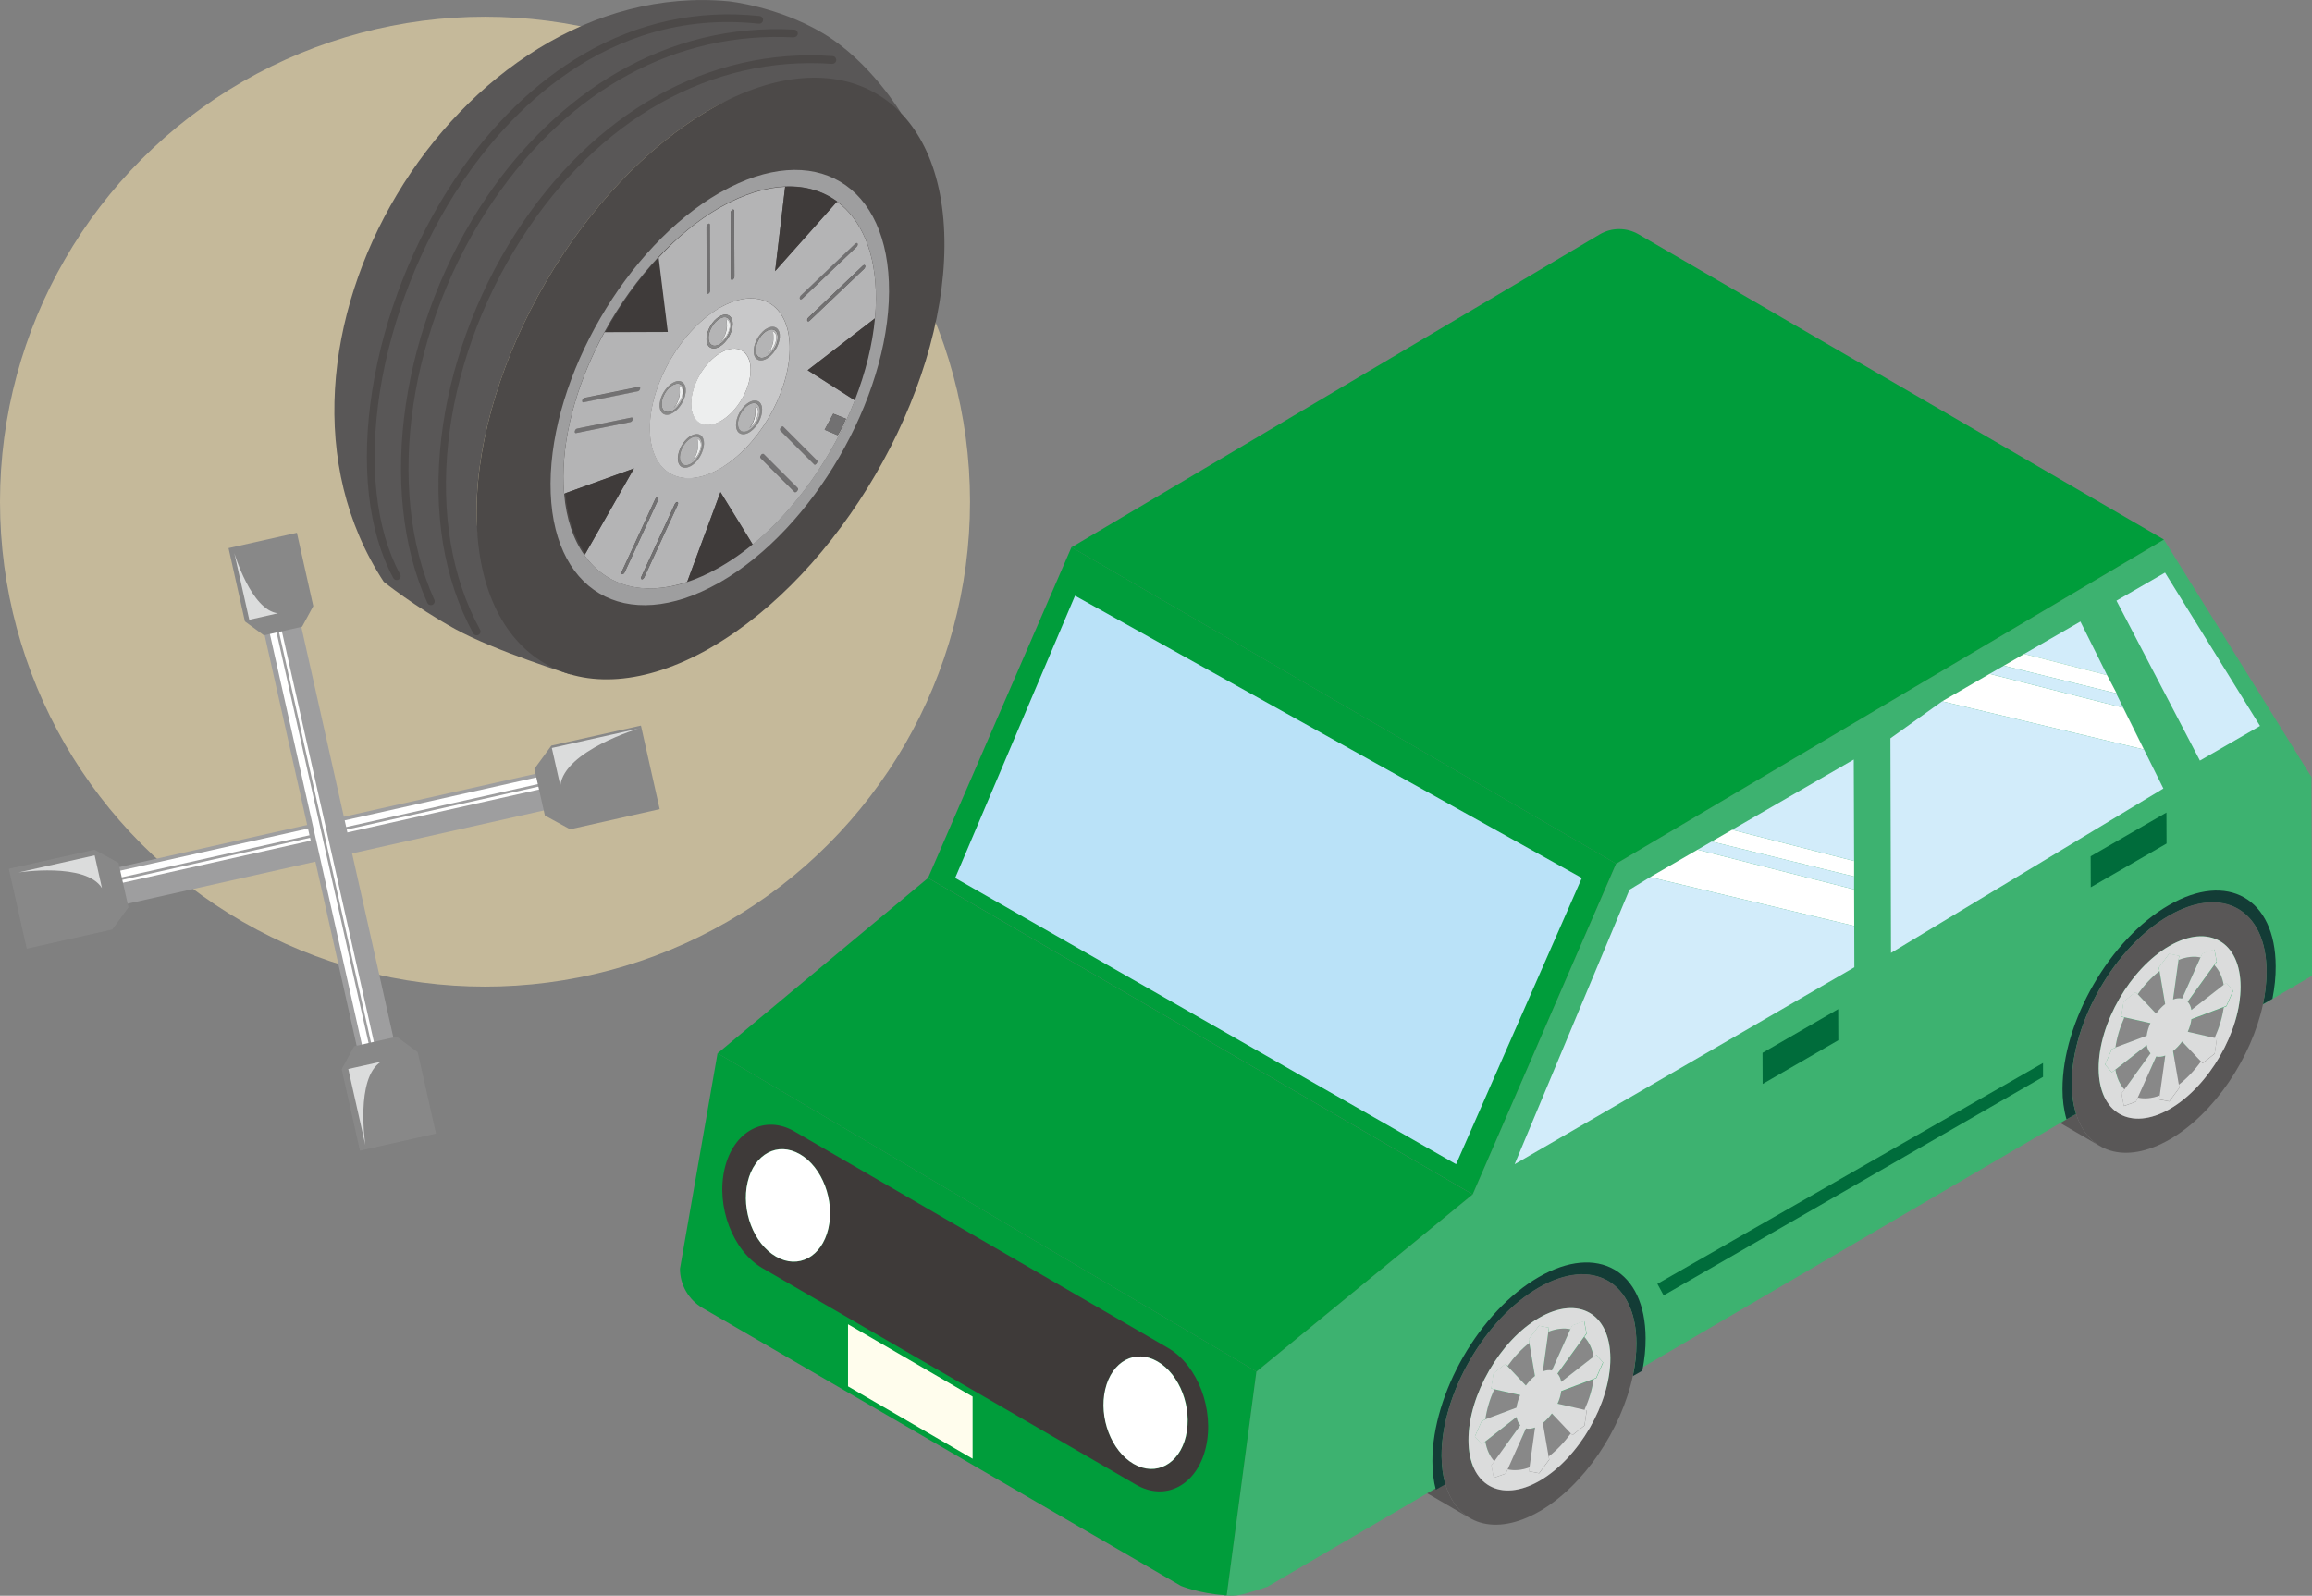 <?xml version="1.0" encoding="UTF-8"?><svg id="_レイヤー_2" xmlns="http://www.w3.org/2000/svg" viewBox="0 0 196.16 135.41"><rect x="0" y="0" width="196.16" height="135.41" fill="#808080" stroke="none"/><defs><style>.cls-1{fill:#727172;}.cls-2{fill:#edeeee;}.cls-3{fill:#3db270;}.cls-4{fill:#3f3b3a;}.cls-5{fill:#4c4948;}.cls-6{fill:#9e9e9f;}.cls-7{isolation:isolate;}.cls-8{fill:#c8c8c9;}.cls-9{fill:#3e3a39;}.cls-10{fill:#dbdcdc;}.cls-11{fill:#fffded;}.cls-12{fill:#fff;}.cls-13{fill:#c5b99a;}.cls-14{fill:#006c3b;}.cls-15{fill:#b4b4b5;}.cls-16{fill:#bae2f8;}.cls-17{fill:#595757;}.cls-18{fill:#133c36;}.cls-19{fill:#d2ecfa;}.cls-20{fill:#888;}.cls-21{fill:#009d3b;}</style></defs><g id="_デザイン"><circle class="cls-13" cx="41.15" cy="42.57" r="41.15"/><g class="cls-7"><path class="cls-17" d="M60.22,9.32c.07-.04.14-.08.2-.12,5.44-3.07,12.48-1.65,16.05.43,0,0-2.61-4.42-6.68-6.83C65.94.52,61.82.11,61.82.11c-23.08-2.17-42.21,29.47-29.26,49.26,0,0,2.6,2.09,6.03,3.99,3.43,1.89,9.86,3.89,9.86,3.89-3.61-2.1-8.06-7.53-8.02-13.89.08-12.57,8.93-27.77,19.78-34.04Z"/><path class="cls-5" d="M60.15,55.05c.07-.04.14-.08.2-.12,10.85-6.27,19.71-21.47,19.78-34.04.08-12.64-8.77-17.89-19.71-11.7-.07.04-.14.08-.2.12-10.85,6.27-19.71,21.47-19.78,34.04-.08,12.64,8.77,17.89,19.71,11.7Z"/><path class="cls-5" d="M39.19,15.5c3.78-5.63,12.07-14.88,25.19-13.49.18.02.34-.11.36-.29.02-.18-.11-.34-.29-.36-5.25-.56-10.27.52-14.91,3.21-4.08,2.36-7.85,6.02-10.9,10.56-3.56,5.31-6.06,11.69-7.05,17.96-1,6.33-.37,12,1.78,15.96.06.11.17.17.29.17.05,0,.11-.01.16-.04.16-.09.22-.28.13-.44-2.08-3.84-2.68-9.36-1.71-15.55.98-6.18,3.45-12.47,6.95-17.7Z"/><path class="cls-5" d="M67.35,3.16c.18,0,.33-.13.34-.31,0-.18-.13-.33-.31-.34-5.3-.28-10.35.95-15.01,3.64-4.17,2.41-7.99,6.04-11.02,10.48-7.33,10.73-9.42,24.93-5.09,34.53.05.12.17.19.3.19.04,0,.09,0,.13-.03.16-.07.24-.27.16-.43-4.25-9.41-2.18-23.34,5.03-33.89,6.45-9.44,15.5-14.35,25.46-13.83Z"/><path class="cls-5" d="M70.6,5.41c.18.02.34-.12.35-.3.01-.18-.12-.34-.3-.35-10.5-.75-20.32,4.76-26.95,15.11-3.34,5.22-5.57,11.37-6.26,17.32-.73,6.27.21,11.99,2.71,16.55.06.11.17.17.29.17.05,0,.11-.01.16-.04.16-.09.22-.29.13-.44-4.9-8.91-3.48-22.25,3.53-33.2,6.5-10.14,16.1-15.54,26.36-14.81Z"/></g><path class="cls-1" d="M54.12,33.21s.03,0,.05-.02c.06-.04.12-.12.14-.2.02-.11-.02-.18-.1-.16l-4.62.94s-.03,0-.05.02c-.06.04-.12.12-.14.2-.03.11.02.18.1.16l4.62-.94Z"/><path class="cls-4" d="M51.37,28.17l5.3-.02-.78-6.31c-1.73,1.86-3.27,4.03-4.52,6.33Z"/><path class="cls-15" d="M65.06,30.24c.1-.06.19-.13.29-.22.49-.47.76-1.24.6-1.71-.13-.38-.5-.46-.9-.23-.1.06-.19.13-.29.22-.49.47-.76,1.24-.6,1.71.13.38.5.46.9.23ZM65.6,29.01c.09-.43,0-.85-.02-.88.02,0,.41.12.26.79-.17.74-.69,1.08-.72,1.1.02-.02.35-.35.47-1.01Z"/><path class="cls-20" d="M65.06,30.43c.11-.07.23-.15.34-.26.58-.56.9-1.46.71-2.02-.15-.45-.59-.54-1.06-.27-.11.07-.23.15-.34.26-.58.55-.9,1.46-.71,2.02.15.45.59.54,1.06.27ZM64.76,28.3c.1-.09.19-.17.29-.22.4-.23.77-.15.9.23.16.48-.11,1.24-.6,1.71-.1.09-.19.17-.29.22-.4.23-.77.15-.9-.23-.16-.48.11-1.24.6-1.71Z"/><g class="cls-7"><path class="cls-1" d="M69.19,39.4s.06-.05.09-.09c.07-.1.08-.21.03-.26l-2.87-2.87s-.08-.03-.12,0c-.03.02-.06.05-.09.08-.07.1-.08.21-.03.26l2.87,2.87s.08.03.12,0Z"/><path class="cls-1" d="M68.01,25.37s.03-.02.05-.04l4.61-4.39c.08-.08.12-.2.1-.28-.02-.06-.08-.07-.15-.04-.02,0-.03.02-.05.03l-4.61,4.39c-.08.07-.12.2-.1.28.02.06.08.07.15.04Z"/><path class="cls-2" d="M65.12,30.02s.55-.36.72-1.1c.15-.67-.24-.78-.26-.79,0,.02.1.44.02.88-.13.66-.46.99-.47,1.01Z"/><path class="cls-15" d="M56.79,34.96c.1-.02.2-.06.29-.11.4-.23.77-.73.89-1.27.16-.66-.11-1.11-.61-1.01-.1.02-.2.06-.29.11-.4.23-.76.73-.89,1.26-.16.66.11,1.12.61,1.01ZM57.64,33.6c.09-.43,0-.85-.02-.88.02,0,.41.12.26.79-.17.74-.69,1.08-.72,1.1.02-.02.35-.35.47-1.01Z"/><path class="cls-1" d="M60.11,24.92c.08-.05.15-.17.15-.26l-.02-5.58c0-.1-.07-.13-.15-.09-.08.05-.15.17-.15.26l.02,5.58c0,.1.07.14.15.09Z"/><path class="cls-1" d="M53.49,35.81s.03,0,.05-.02c.06-.04.12-.12.14-.2.02-.11-.02-.18-.1-.16l-4.62.94s-.03,0-.05.02c-.06.04-.12.12-.14.2-.03.11.02.18.1.16l4.62-.94Z"/><path class="cls-15" d="M47.8,40.39c0,.52.02,1.02.06,1.5l.11-.04,5.82-2.1-4.13,7.24-.07.13c1.85,2.61,4.99,3.51,8.71,2.26l2.82-7.61,2.74,4.45c3.69-3.03,6.82-7.52,8.67-12.24l-4.01-2.56,5.72-4.41c.05-.55.08-1.09.08-1.62.02-3.91-1.23-6.76-3.31-8.28l-5.25,5.9.85-7.16c-1.66.07-3.51.63-5.46,1.73-.05.03-.09.05-.14.08-1.82,1.05-3.55,2.48-5.13,4.2l.78,6.31-5.37.02c-2.15,3.92-3.47,8.27-3.49,12.22ZM53.68,35.59c-.02.09-.08.17-.14.2-.02,0-.03.02-.05.02l-4.62.94c-.08.02-.12-.06-.1-.16.02-.09.08-.17.14-.2.02,0,.03-.02.05-.02l4.62-.94c.08-.02.12.06.1.16ZM52.88,48.71s-.06.02-.09.02c-.07-.02-.08-.12-.03-.23l2.84-6.16c.03-.06.08-.12.12-.14.03-.02.06-.03.09-.02.07.02.08.12.03.22l-2.84,6.16c-.03.06-.08.12-.12.14ZM57.5,42.83l-2.84,6.16c-.03.06-.08.12-.12.14-.03.02-.06.03-.09.02-.07-.02-.08-.12-.03-.23l2.84-6.16c.03-.06.08-.12.12-.14.03-.02.06-.03.09-.02.07.02.08.12.03.22ZM67.63,41.66s-.06.07-.09.09c-.05.03-.09.03-.12,0l-2.87-2.87c-.05-.05-.03-.17.03-.26.03-.04.06-.07.09-.08.05-.03.09-.03.12,0l2.87,2.87c.05.05.04.17-.03.26ZM70.7,35.1l1.08.43s-.12.31-.34.76c-.09.18-.34.62-.36.64l-1.11-.47.73-1.36ZM69.32,39.06c.05.05.04.17-.03.26-.03.04-.06.07-.09.09-.05.03-.09.03-.12,0l-2.87-2.87c-.05-.05-.04-.17.03-.26.03-.04.06-.07.09-.08.05-.03.09-.03.12,0l2.87,2.87ZM73.26,22.51c.06-.04.12-.03.14.04.03.08-.02.2-.1.27l-4.61,4.39s-.03.03-.05.04c-.06.04-.13.03-.15-.04-.03-.08.02-.2.1-.27l4.61-4.39s.03-.03.05-.03ZM67.96,25.06l4.61-4.39s.03-.03.05-.03c.06-.04.12-.03.15.04.03.08-.02.2-.1.28l-4.61,4.39s-.03.03-.05.03c-.06.04-.12.03-.15-.04-.03-.08.02-.2.1-.28ZM62.14,17.8c.08-.05.15,0,.15.09l.02,5.58c0,.1-.07.21-.15.26-.08.05-.15,0-.15-.09l-.02-5.58c0-.1.07-.21.15-.26ZM60.09,18.99c.08-.05.15,0,.15.09l.02,5.58c0,.1-.07.21-.15.26-.08.05-.15,0-.15-.09l-.02-5.58c0-.1.07-.21.15-.26ZM60.6,26.41c.16-.1.31-.2.46-.29,3.07-1.77,5.68-.55,5.93,2.88.26,3.61-2.17,8.3-5.44,10.47-.16.1-.31.2-.46.29-3.07,1.77-5.68.56-5.93-2.88-.26-3.61,2.17-8.3,5.44-10.47ZM54.31,32.98c-.02.09-.08.17-.14.2-.02,0-.03.02-.05.02l-4.62.94c-.08.02-.12-.06-.1-.16.02-.09.08-.17.14-.2.02,0,.03-.02.05-.02l4.62-.94c.08-.02.12.06.1.16Z"/><path class="cls-1" d="M71.77,35.54l-1.08-.43-.73,1.36,1.11.47s.27-.46.36-.64c.21-.44.33-.74.34-.76Z"/><path class="cls-1" d="M67.54,41.74s.06-.05.09-.09c.07-.1.08-.21.03-.26l-2.87-2.87s-.08-.03-.12,0c-.03.02-.06.05-.09.08-.07.1-.08.21-.03.26l2.87,2.87s.08.03.12,0Z"/><path class="cls-4" d="M68.53,31.41l4.01,2.56c.91-2.31,1.51-4.69,1.71-6.97l-5.72,4.41Z"/><path class="cls-4" d="M62.21,47.44c.56-.38,1.12-.79,1.66-1.24l-2.74-4.45-2.82,7.61c.9-.29,1.83-.7,2.78-1.24.05-.03.09-.05.14-.08.33-.19.66-.4.99-.61Z"/><path class="cls-20" d="M63.56,36.69c.23-.13.45-.34.65-.62.49-.7.6-1.56.24-1.93-.22-.22-.56-.2-.9,0-.23.13-.45.34-.65.62-.49.7-.6,1.56-.24,1.93.22.22.56.2.9,0ZM62.99,34.86c.17-.24.36-.41.55-.53.29-.17.58-.18.76,0,.31.31.22,1.04-.2,1.63-.17.24-.36.42-.55.53-.29.17-.58.18-.76,0-.31-.31-.22-1.04.2-1.63Z"/><path class="cls-20" d="M58.63,39.54c.34-.2.68-.58.9-1.05.36-.78.25-1.51-.25-1.64-.2-.05-.43,0-.65.13-.34.2-.68.58-.9,1.05-.36.78-.25,1.51.25,1.64.2.05.43,0,.65-.13ZM57.86,38.07c.18-.4.47-.72.76-.89.19-.11.39-.16.55-.11.42.11.52.73.21,1.39-.18.4-.47.72-.76.89-.19.11-.39.16-.55.11-.42-.11-.52-.73-.21-1.39Z"/><path class="cls-15" d="M58.62,39.35c.29-.17.58-.49.76-.89.3-.66.21-1.28-.21-1.39-.17-.04-.36,0-.55.11-.29.17-.58.49-.76.89-.3.66-.21,1.28.21,1.39.17.04.36,0,.55-.11ZM59.2,38.12c.08-.43-.01-.85-.02-.88.02,0,.41.12.26.79-.17.74-.69,1.08-.72,1.1.02-.02.35-.36.47-1.01Z"/><path class="cls-2" d="M58.72,39.13s.55-.36.72-1.1c.15-.67-.24-.78-.26-.79,0,.02.1.45.02.88-.13.66-.46,1-.47,1.01Z"/><path class="cls-15" d="M61.06,29.21c.52-.3.94-1.03.94-1.63,0-.6-.43-.84-.94-.54-.52.3-.94,1.03-.94,1.63,0,.6.42.84.94.54ZM61.64,27.98c.08-.43-.01-.85-.02-.87.02,0,.41.12.26.79-.17.74-.69,1.08-.72,1.1.02-.02.35-.36.47-1.01Z"/><path class="cls-20" d="M56.74,35.18c.11-.02.23-.07.34-.14.47-.27.9-.86,1.05-1.49.19-.78-.13-1.32-.72-1.2-.11.02-.23.07-.34.14-.47.27-.9.86-1.05,1.49-.19.78.13,1.32.72,1.2ZM56.19,33.94c.13-.53.5-1.04.89-1.26.1-.06.19-.1.29-.11.5-.1.77.35.61,1.01-.13.53-.5,1.04-.89,1.27-.1.06-.19.1-.29.11-.5.1-.77-.35-.61-1.01Z"/><path class="cls-8" d="M61.08,39.77c.15-.09.31-.18.46-.29,3.27-2.18,5.7-6.87,5.44-10.47-.25-3.44-2.86-4.65-5.93-2.88-.15.09-.31.18-.46.29-3.27,2.18-5.7,6.87-5.44,10.47.25,3.44,2.86,4.65,5.93,2.88ZM64.71,28.14c.11-.11.23-.2.34-.26.47-.27.9-.18,1.06.27.19.56-.13,1.47-.71,2.02-.11.11-.23.19-.34.26-.47.27-.91.18-1.06-.27-.19-.56.13-1.47.71-2.02ZM64.45,34.14c.36.36.25,1.23-.24,1.93-.2.28-.43.49-.65.62-.34.2-.68.21-.9,0-.36-.36-.25-1.23.24-1.93.2-.28.42-.49.65-.62.34-.2.68-.21.9,0ZM61.05,26.85c.61-.35,1.11-.07,1.11.64,0,.71-.49,1.56-1.11,1.92-.61.35-1.11.07-1.11-.64,0-.71.49-1.56,1.11-1.92ZM61.16,29.92c1.39-.8,2.53-.16,2.53,1.44,0,1.6-1.12,3.55-2.51,4.35-1.39.8-2.53.16-2.53-1.44,0-1.6,1.12-3.55,2.51-4.35ZM59.27,36.85c.5.13.61.86.25,1.64-.22.47-.55.85-.9,1.05-.23.13-.46.18-.65.13-.5-.13-.61-.86-.25-1.64.22-.47.55-.85.9-1.05.23-.13.46-.18.65-.13ZM56.02,33.98c.15-.63.59-1.22,1.05-1.49.11-.07.23-.11.34-.14.58-.12.91.41.72,1.2-.15.63-.59,1.22-1.05,1.49-.11.07-.23.11-.34.14-.59.12-.91-.42-.72-1.2Z"/><path class="cls-2" d="M63.58,36.33s.55-.36.72-1.1c.15-.67-.24-.78-.26-.79,0,.02.1.44.02.88-.13.66-.46,1-.47,1.01Z"/><path class="cls-1" d="M54.54,49.14s.09-.08.12-.14l2.84-6.16c.05-.11.03-.21-.03-.22-.03,0-.06,0-.09.02-.05.03-.09.08-.12.14l-2.84,6.16c-.05.11-.03.21.03.22.03,0,.06,0,.09-.02Z"/><path class="cls-1" d="M52.88,48.71s.09-.08.12-.14l2.84-6.16c.05-.11.03-.21-.03-.23-.03,0-.06,0-.09.02-.05.03-.09.08-.12.14l-2.84,6.16c-.05.11-.03.21.03.23.03,0,.06,0,.09-.02Z"/><path class="cls-1" d="M62.16,23.73c.08-.05.15-.17.15-.26l-.02-5.58c0-.1-.07-.13-.15-.09-.08.05-.15.17-.15.26l.02,5.58c0,.1.07.13.15.09Z"/><path class="cls-4" d="M47.97,41.85c.18,2.1.77,3.83,1.69,5.14l4.13-7.24-5.82,2.1Z"/><path class="cls-6" d="M60.97,49.47s.1-.06.15-.08c7.85-4.53,14.26-15.54,14.31-24.63.05-9.15-6.34-12.94-14.26-8.46-.05.03-.1.06-.15.08-7.85,4.53-14.26,15.54-14.31,24.63-.05,9.15,6.34,12.94,14.26,8.46ZM49.59,47.11c-.94-1.32-1.55-3.08-1.73-5.23-.04-.48-.06-.98-.06-1.5.02-3.95,1.35-8.29,3.49-12.22,1.27-2.33,2.83-4.5,4.59-6.37,1.58-1.68,3.31-3.11,5.13-4.16.05-.03.09-.05.14-.08,1.95-1.1,3.8-1.66,5.46-1.73,1.69-.07,3.19.37,4.4,1.26,2.08,1.53,3.33,4.38,3.31,8.28,0,.53-.03,1.07-.08,1.62-.21,2.28-.81,4.65-1.71,6.97-1.85,4.72-4.98,9.2-8.67,12.24-.54.45-1.09.86-1.66,1.24-.36.24-.73.47-1.09.68-.05.03-.09.05-.14.08-.92.52-1.82.92-2.69,1.21-3.71,1.21-6.85.31-8.7-2.3Z"/><path class="cls-1" d="M68.65,27.25s.03-.02.05-.04l4.61-4.39c.08-.08.12-.2.1-.27-.02-.06-.08-.08-.14-.04-.02,0-.03.02-.05.03l-4.61,4.39c-.08.07-.12.2-.1.27.02.06.08.08.15.04Z"/><path class="cls-15" d="M63.55,36.5c.19-.11.39-.29.55-.53.42-.59.51-1.32.2-1.63-.19-.19-.47-.17-.76,0-.19.11-.39.29-.55.53-.42.59-.51,1.33-.2,1.63.19.19.47.17.76,0ZM64.05,35.31c.09-.43-.01-.86-.02-.88.02,0,.41.12.26.79-.17.74-.69,1.08-.72,1.1.02-.02.35-.36.47-1.01Z"/><path class="cls-2" d="M61.17,35.72c1.39-.8,2.52-2.75,2.51-4.35,0-1.6-1.14-2.25-2.53-1.44-1.39.8-2.52,2.75-2.51,4.35,0,1.6,1.14,2.25,2.53,1.44Z"/><path class="cls-20" d="M61.06,29.41c.61-.35,1.11-1.21,1.11-1.92,0-.71-.5-.99-1.11-.64-.61.35-1.11,1.21-1.11,1.92,0,.71.5.99,1.11.64ZM60.12,28.67c0-.6.42-1.33.94-1.63.52-.3.94-.06.94.54,0,.6-.42,1.33-.94,1.63-.52.3-.94.06-.94-.54Z"/><path class="cls-2" d="M61.17,28.99s.55-.36.72-1.1c.15-.67-.24-.78-.26-.79,0,.02.1.44.02.87-.13.66-.46,1-.47,1.01Z"/><path class="cls-2" d="M57.17,34.61s.55-.36.72-1.1c.15-.67-.24-.78-.26-.79,0,.02.1.44.02.88-.13.66-.46.99-.47,1.01Z"/></g><path class="cls-4" d="M66.62,15.84l-.85,7.16,5.25-5.9c-1.22-.89-2.71-1.33-4.4-1.26Z"/><rect class="cls-6" x="9.14" y="69.61" width="37.74" height="3.19" transform="translate(-14.89 7.84) rotate(-12.63)"/><rect class="cls-12" x="8.92" y="69.95" width="37.74" height=".58" transform="translate(-14.68 7.77) rotate(-12.63)"/><rect class="cls-12" x="9.06" y="70.73" width="37.74" height=".25" transform="translate(-14.81 7.82) rotate(-12.63)"/><polygon class="cls-20" points="55.97 68.66 54.38 61.57 46.78 63.27 45.34 65.24 46.23 69.2 48.37 70.37 55.97 68.66"/><polygon class="cls-20" points="9.53 78.87 10.9 76.99 10.05 73.21 8.01 72.1 .75 73.72 2.27 80.5 9.53 78.87"/><path class="cls-10" d="M54.25,61.81l-7.43,1.66.72,3.19c.34-2.98,6.71-4.86,6.71-4.86Z"/><path class="cls-10" d="M8.65,75.36l-.62-2.78-6.46,1.45s5.71-.88,7.08,1.33Z"/><rect class="cls-6" x="26.39" y="52.41" width="3.19" height="37.74" transform="translate(-14.91 7.84) rotate(-12.63)"/><rect class="cls-12" x="26.72" y="51.96" width=".58" height="37.74" transform="translate(-14.83 7.62) rotate(-12.63)"/><rect class="cls-12" x="27.5" y="51.82" width=".25" height="37.74" transform="translate(-14.79 7.75) rotate(-12.63)"/><polygon class="cls-20" points="35.44 89.28 33.66 87.97 30.05 88.78 28.99 90.73 30.54 97.64 36.99 96.19 35.44 89.28"/><polygon class="cls-20" points="25.63 53.18 26.58 51.43 25.19 45.21 19.39 46.51 20.78 52.73 22.39 53.91 25.63 53.18"/><path class="cls-10" d="M32.33,90.09l-2.78.62,1.45,6.46s-.88-5.71,1.33-7.08Z"/><path class="cls-10" d="M19.88,46.93l1.27,5.66,2.43-.55c-2.27-.26-3.7-5.11-3.7-5.11Z"/><path class="cls-17" d="M130.55,109.26l-5.78-3.36c-4.57,2.64-8.26,9.03-8.24,14.27,0,.89.11,1.7.32,2.4.39,1.35,1.12,2.34,2.1,2.9l5.78,3.36c-.98-.57-1.71-1.55-2.1-2.9-.2-.7-.31-1.51-.32-2.4-.01-5.25,3.67-11.64,8.24-14.27Z"/><path class="cls-17" d="M184.02,77.7l-5.78-3.36c-4.57,2.64-8.26,9.03-8.24,14.27,0,.89.11,1.7.32,2.4.39,1.35,1.12,2.34,2.1,2.9l5.78,3.36c-.98-.57-1.71-1.55-2.1-2.9-.2-.7-.31-1.51-.32-2.4-.01-5.25,3.67-11.64,8.24-14.27Z"/><path class="cls-3" d="M107.49,134.67l88.67-51.87-.05-16.87-12.52-20.15-46.47,27.5-12.18,28.07-18.35,15.03-2.52,19s.62.1,1.4-.1c.77-.2,2.01-.62,2.01-.62Z"/><g class="cls-7"><polygon class="cls-21" points="137.12 73.28 90.91 46.43 78.74 74.5 124.95 101.35 137.12 73.28"/><path class="cls-21" d="M183.59,45.78l-44.57-25.9c-1.02-.59-2.27-.59-3.28,0l-44.83,26.56,46.21,26.85,46.47-27.5Z"/><polygon class="cls-21" points="78.74 74.5 60.88 89.38 106.6 116.39 124.95 101.35 78.74 74.5"/></g><path class="cls-18" d="M139.35,116.28c.18-.93.28-1.85.27-2.74-.02-5.74-4.08-8.06-9.07-5.17-5,2.88-9.03,9.88-9.02,15.62,0,.89.1,1.7.29,2.42l.81-.46c-.2-.7-.31-1.51-.32-2.4-.01-5.25,3.67-11.64,8.24-14.27,4.57-2.64,8.28-.52,8.29,4.73,0,.89-.1,1.82-.3,2.76l.81-.46Z"/><path class="cls-20" d="M133.27,121.62l-1.59-1.68c-.23.31-.49.59-.77.81l.49,2.83c.69-.53,1.32-1.2,1.87-1.96Z"/><path class="cls-20" d="M132.47,118.05c-.05.35-.16.72-.31,1.07l2.27.52c.39-.86.66-1.75.78-2.61l-2.73,1.03Z"/><path class="cls-20" d="M128.68,120.24l-2.66,2.08c.12.71.39,1.28.77,1.69l2.21-3.06c-.16-.17-.27-.41-.32-.7Z"/><path class="cls-20" d="M134.41,113.45l-2.26,3.13c.16.17.27.41.32.7l2.73-2.13c-.12-.72-.4-1.3-.79-1.7Z"/><path class="cls-20" d="M133.25,112.8c-.55-.12-1.19-.06-1.88.21l-.47,3.38c.28-.11.55-.13.77-.08l1.57-3.51Z"/><path class="cls-20" d="M126.77,117.9c-.38.85-.64,1.72-.76,2.57l2.67-1c.05-.35.16-.72.32-1.07l-2.22-.5Z"/><path class="cls-17" d="M130.6,128.26c3.79-2.19,6.97-6.96,7.94-11.52.2-.94.3-1.86.3-2.76-.01-5.25-3.73-7.36-8.29-4.73-4.57,2.64-8.26,9.03-8.24,14.27,0,.89.11,1.7.32,2.4.99,3.43,4.19,4.51,7.98,2.33ZM130.59,111.83c3.32-1.92,6.03-.37,6.04,3.44.01,3.81-2.68,8.47-6,10.39-3.32,1.92-6.03.37-6.04-3.44-.01-3.81,2.68-8.47,6-10.39Z"/><path class="cls-20" d="M130.24,121.13c-.28.11-.54.13-.77.08l-1.55,3.46c.54.13,1.18.08,1.86-.17l.47-3.37Z"/><path class="cls-20" d="M130.23,116.77l-.48-2.82c-.68.54-1.31,1.21-1.85,1.97l1.57,1.66c.23-.31.49-.59.77-.81Z"/><path class="cls-10" d="M126.01,120.47l-.3.11-.58,1.32.58.65.3-.23,2.66-2.08c.05.3.16.53.32.7l-2.21,3.06-.25.34.2,1.06,1.02-.36.17-.37,1.55-3.46c.23.05.49.03.77-.08l-.47,3.37-.05.34.86.17.86-1.16-.05-.27-.49-2.83c.28-.22.54-.5.77-.81l1.59,1.68.15.15,1.02-.81.19-1.28-.2-.05-2.27-.52c.16-.35.27-.72.31-1.07l2.73-1.03.23-.09.58-1.32-.58-.65-.23.18-2.73,2.13c-.05-.3-.16-.53-.32-.7l2.26-3.13.2-.28-.2-1.05-1.02.36-.14.32-1.57,3.51c-.23-.05-.49-.03-.77.08l.47-3.38.05-.33-.86-.17-.86,1.16.05.29.48,2.82c-.28.22-.54.5-.77.81l-1.57-1.66-.17-.18-1.02.81-.19,1.28.25.06,2.22.5c-.16.35-.27.72-.32,1.07l-2.67,1Z"/><path class="cls-10" d="M130.63,125.65c3.32-1.92,6.01-6.57,6-10.39s-2.72-5.35-6.04-3.44c-3.32,1.92-6.01,6.57-6,10.39.01,3.81,2.72,5.35,6.04,3.44ZM126.74,125.4l-.2-1.06.25-.34c-.38-.41-.65-.98-.77-1.69l-.3.23-.58-.65.58-1.32.3-.11c.12-.85.38-1.73.76-2.57l-.25-.06.19-1.28,1.02-.81.17.18c.54-.76,1.17-1.44,1.85-1.97l-.05-.29.86-1.16.86.17-.05.33c.69-.26,1.33-.33,1.88-.2l.14-.32,1.02-.36.2,1.05-.2.28c.39.41.67.98.79,1.7l.23-.18.58.65-.58,1.32-.23.09c-.12.86-.39,1.75-.78,2.61l.2.05-.19,1.28-1.02.81-.15-.15c-.55.76-1.19,1.43-1.87,1.96l.05.27-.86,1.16-.86-.17.05-.34c-.68.25-1.31.3-1.86.17l-.17.37-1.02.36Z"/><path class="cls-18" d="M192.81,84.72c.18-.93.28-1.85.27-2.74-.02-5.74-4.08-8.06-9.07-5.17-5,2.88-9.03,9.88-9.02,15.62,0,.89.1,1.7.34,2.55l.81-.46c-.25-.84-.36-1.64-.37-2.53-.01-5.25,3.67-11.64,8.24-14.27,4.57-2.64,8.28-.52,8.29,4.73,0,.89-.1,1.82-.3,2.76l.81-.46Z"/><path class="cls-20" d="M186.74,90.06l-1.59-1.68c-.23.31-.49.59-.77.81l.49,2.83c.69-.53,1.32-1.2,1.87-1.96Z"/><path class="cls-20" d="M185.94,86.49c-.05.35-.16.72-.31,1.07l2.27.52c.39-.86.66-1.75.78-2.61l-2.73,1.03Z"/><path class="cls-20" d="M182.15,88.68l-2.66,2.08c.12.71.39,1.28.77,1.69l2.21-3.06c-.16-.17-.27-.41-.32-.7Z"/><path class="cls-20" d="M187.88,81.89l-2.26,3.13c.16.17.27.41.32.7l2.73-2.13c-.12-.72-.4-1.3-.79-1.7Z"/><path class="cls-20" d="M186.72,81.24c-.55-.12-1.19-.06-1.88.2l-.47,3.38c.28-.11.55-.13.77-.08l1.57-3.51Z"/><path class="cls-20" d="M182.46,86.84l-2.22-.5c-.38.85-.64,1.72-.76,2.57l2.67-1c.05-.35.16-.72.32-1.07Z"/><path class="cls-17" d="M184.07,96.7c3.79-2.19,6.97-6.96,7.94-11.52.2-.94.3-1.86.3-2.76-.01-5.25-3.73-7.36-8.29-4.73-4.57,2.64-8.26,9.03-8.24,14.27,0,.89.11,1.7.32,2.4.99,3.43,4.19,4.51,7.98,2.33ZM184.06,80.27c3.32-1.92,6.03-.37,6.04,3.44.01,3.81-2.68,8.47-6,10.39-3.32,1.92-6.03.37-6.04-3.44-.01-3.81,2.68-8.47,6-10.39Z"/><path class="cls-20" d="M183.71,89.58c-.28.11-.54.13-.77.08l-1.55,3.46c.54.13,1.18.08,1.86-.17l.47-3.37Z"/><path class="cls-20" d="M183.7,85.22l-.48-2.82c-.68.54-1.31,1.21-1.85,1.97l1.57,1.66c.23-.31.49-.59.77-.81Z"/><path class="cls-10" d="M179.48,88.91l-.3.11-.58,1.32.58.65.3-.23,2.66-2.08c.05.3.16.53.32.7l-2.21,3.06-.25.34.2,1.06,1.02-.36.17-.37,1.55-3.46c.23.05.49.03.77-.08l-.47,3.37-.05.34.86.17.86-1.16-.05-.27-.49-2.83c.28-.22.54-.5.77-.81l1.59,1.68.15.15,1.02-.81.19-1.28-.2-.05-2.27-.52c.16-.35.27-.72.31-1.07l2.73-1.03.23-.09.58-1.32-.58-.65-.23.18-2.73,2.13c-.05-.3-.16-.53-.32-.7l2.26-3.13.2-.28-.2-1.05-1.02.36-.14.32-1.57,3.51c-.23-.05-.49-.03-.77.08l.47-3.38.05-.33-.86-.17-.86,1.16.05.29.48,2.82c-.28.22-.54.5-.77.81l-1.57-1.66-.17-.18-1.02.81-.19,1.28.25.06,2.22.5c-.16.35-.27.72-.32,1.07l-2.67,1Z"/><path class="cls-10" d="M184.1,94.1c3.32-1.92,6.01-6.57,6-10.39-.01-3.81-2.72-5.35-6.04-3.44s-6.01,6.57-6,10.39c.01,3.81,2.72,5.35,6.04,3.44ZM180.2,93.85l-.2-1.06.25-.34c-.38-.41-.65-.98-.77-1.69l-.3.23-.58-.65.58-1.32.3-.11c.12-.85.38-1.73.76-2.57l-.25-.06.19-1.28,1.02-.81.17.18c.54-.76,1.17-1.44,1.85-1.97l-.05-.29.86-1.16.86.17-.05.33c.69-.26,1.33-.33,1.88-.2l.14-.32,1.02-.36.2,1.05-.2.28c.39.41.67.98.79,1.7l.23-.18.58.65-.58,1.32-.23.09c-.12.86-.39,1.75-.78,2.61l.2.05-.19,1.28-1.02.81-.15-.15c-.55.76-1.19,1.43-1.87,1.96l.05.27-.86,1.16-.86-.17.05-.34c-.68.25-1.31.3-1.86.17l-.17.37-1.02.36Z"/><polygon class="cls-12" points="157.31 73.06 146.96 70.41 145.22 71.41 157.31 74.38 157.31 73.06"/><polygon class="cls-19" points="146.96 70.41 157.31 73.06 157.28 64.45 146.96 70.41"/><polygon class="cls-14" points="155.96 85.63 149.54 89.34 149.55 91.98 155.97 88.27 155.96 85.63"/><polygon class="cls-12" points="157.31 75.47 144.03 72.1 140 74.43 157.32 78.57 157.31 75.47"/><polygon class="cls-19" points="157.32 78.57 140 74.43 138.25 75.5 128.51 98.79 157.33 82.08 157.32 78.57"/><polygon class="cls-19" points="157.31 74.38 145.22 71.41 144.03 72.1 157.31 75.47 157.31 74.38"/><polygon class="cls-19" points="176.51 52.74 171.74 55.49 178.77 57.29 178.79 57.32 176.51 52.74"/><polygon class="cls-14" points="183.81 68.95 177.38 72.66 177.39 75.29 183.82 71.58 183.81 68.95"/><g class="cls-7"><polygon class="cls-19" points="191.75 61.6 183.69 48.59 179.57 50.97 186.65 64.54 191.75 61.6"/><polygon class="cls-12" points="178.79 57.32 178.77 57.29 171.74 55.49 170.01 56.49 179.54 58.83 179.59 58.84 178.79 57.32"/><polygon class="cls-12" points="180.14 60.05 168.81 57.18 164.78 59.51 181.9 63.6 180.14 60.05"/></g><polygon class="cls-19" points="160.39 62.65 160.44 80.86 183.55 66.91 179.54 58.83 170.01 56.49 168.81 57.18 180.14 60.05 181.9 63.6 164.78 59.51 160.39 62.65"/><path class="cls-21" d="M103.9,135.38c.06,0,.12,0,.18,0l2.52-19-45.72-27.01-3.19,18.29c0,1.37.74,2.64,1.92,3.33l40.58,23.58h0s1.55.65,3.71.79Z"/><polygon class="cls-16" points="134.21 74.5 91.21 50.55 81.04 74.5 123.54 98.79 134.21 74.5"/><polygon class="cls-11" points="71.95 112.37 71.95 117.64 82.52 123.78 82.52 118.51 71.95 112.37"/><g class="cls-7"><path class="cls-9" d="M96.38,125.98c2.52,1.46,5.18.04,5.93-3.16.75-3.2-.69-6.98-3.21-8.44l-31.69-18.37c-2.52-1.46-5.18-.04-5.93,3.16-.75,3.2.69,6.98,3.21,8.44l31.69,18.37ZM93.78,117.9c.56-2.4,2.55-3.46,4.44-2.37,1.89,1.09,2.97,3.92,2.41,6.32-.56,2.4-2.55,3.46-4.44,2.36-1.89-1.09-2.97-3.92-2.41-6.32ZM63.43,100.31c.56-2.4,2.55-3.46,4.44-2.37,1.89,1.09,2.97,3.92,2.41,6.32-.56,2.4-2.55,3.46-4.44,2.37-1.89-1.09-2.97-3.92-2.41-6.32Z"/><path class="cls-12" d="M70.28,104.26c.56-2.4-.52-5.23-2.41-6.32-1.89-1.09-3.88-.03-4.44,2.37-.56,2.4.51,5.23,2.41,6.32,1.89,1.09,3.88.03,4.44-2.37Z"/></g><path class="cls-12" d="M100.62,121.85c.56-2.4-.52-5.23-2.41-6.32-1.89-1.09-3.88-.03-4.44,2.37-.56,2.4.52,5.23,2.41,6.32,1.89,1.09,3.88.03,4.44-2.36Z"/><polygon class="cls-14" points="173.34 90.2 140.62 108.94 141.15 109.92 173.34 91.38 173.34 90.2"/></g></svg>